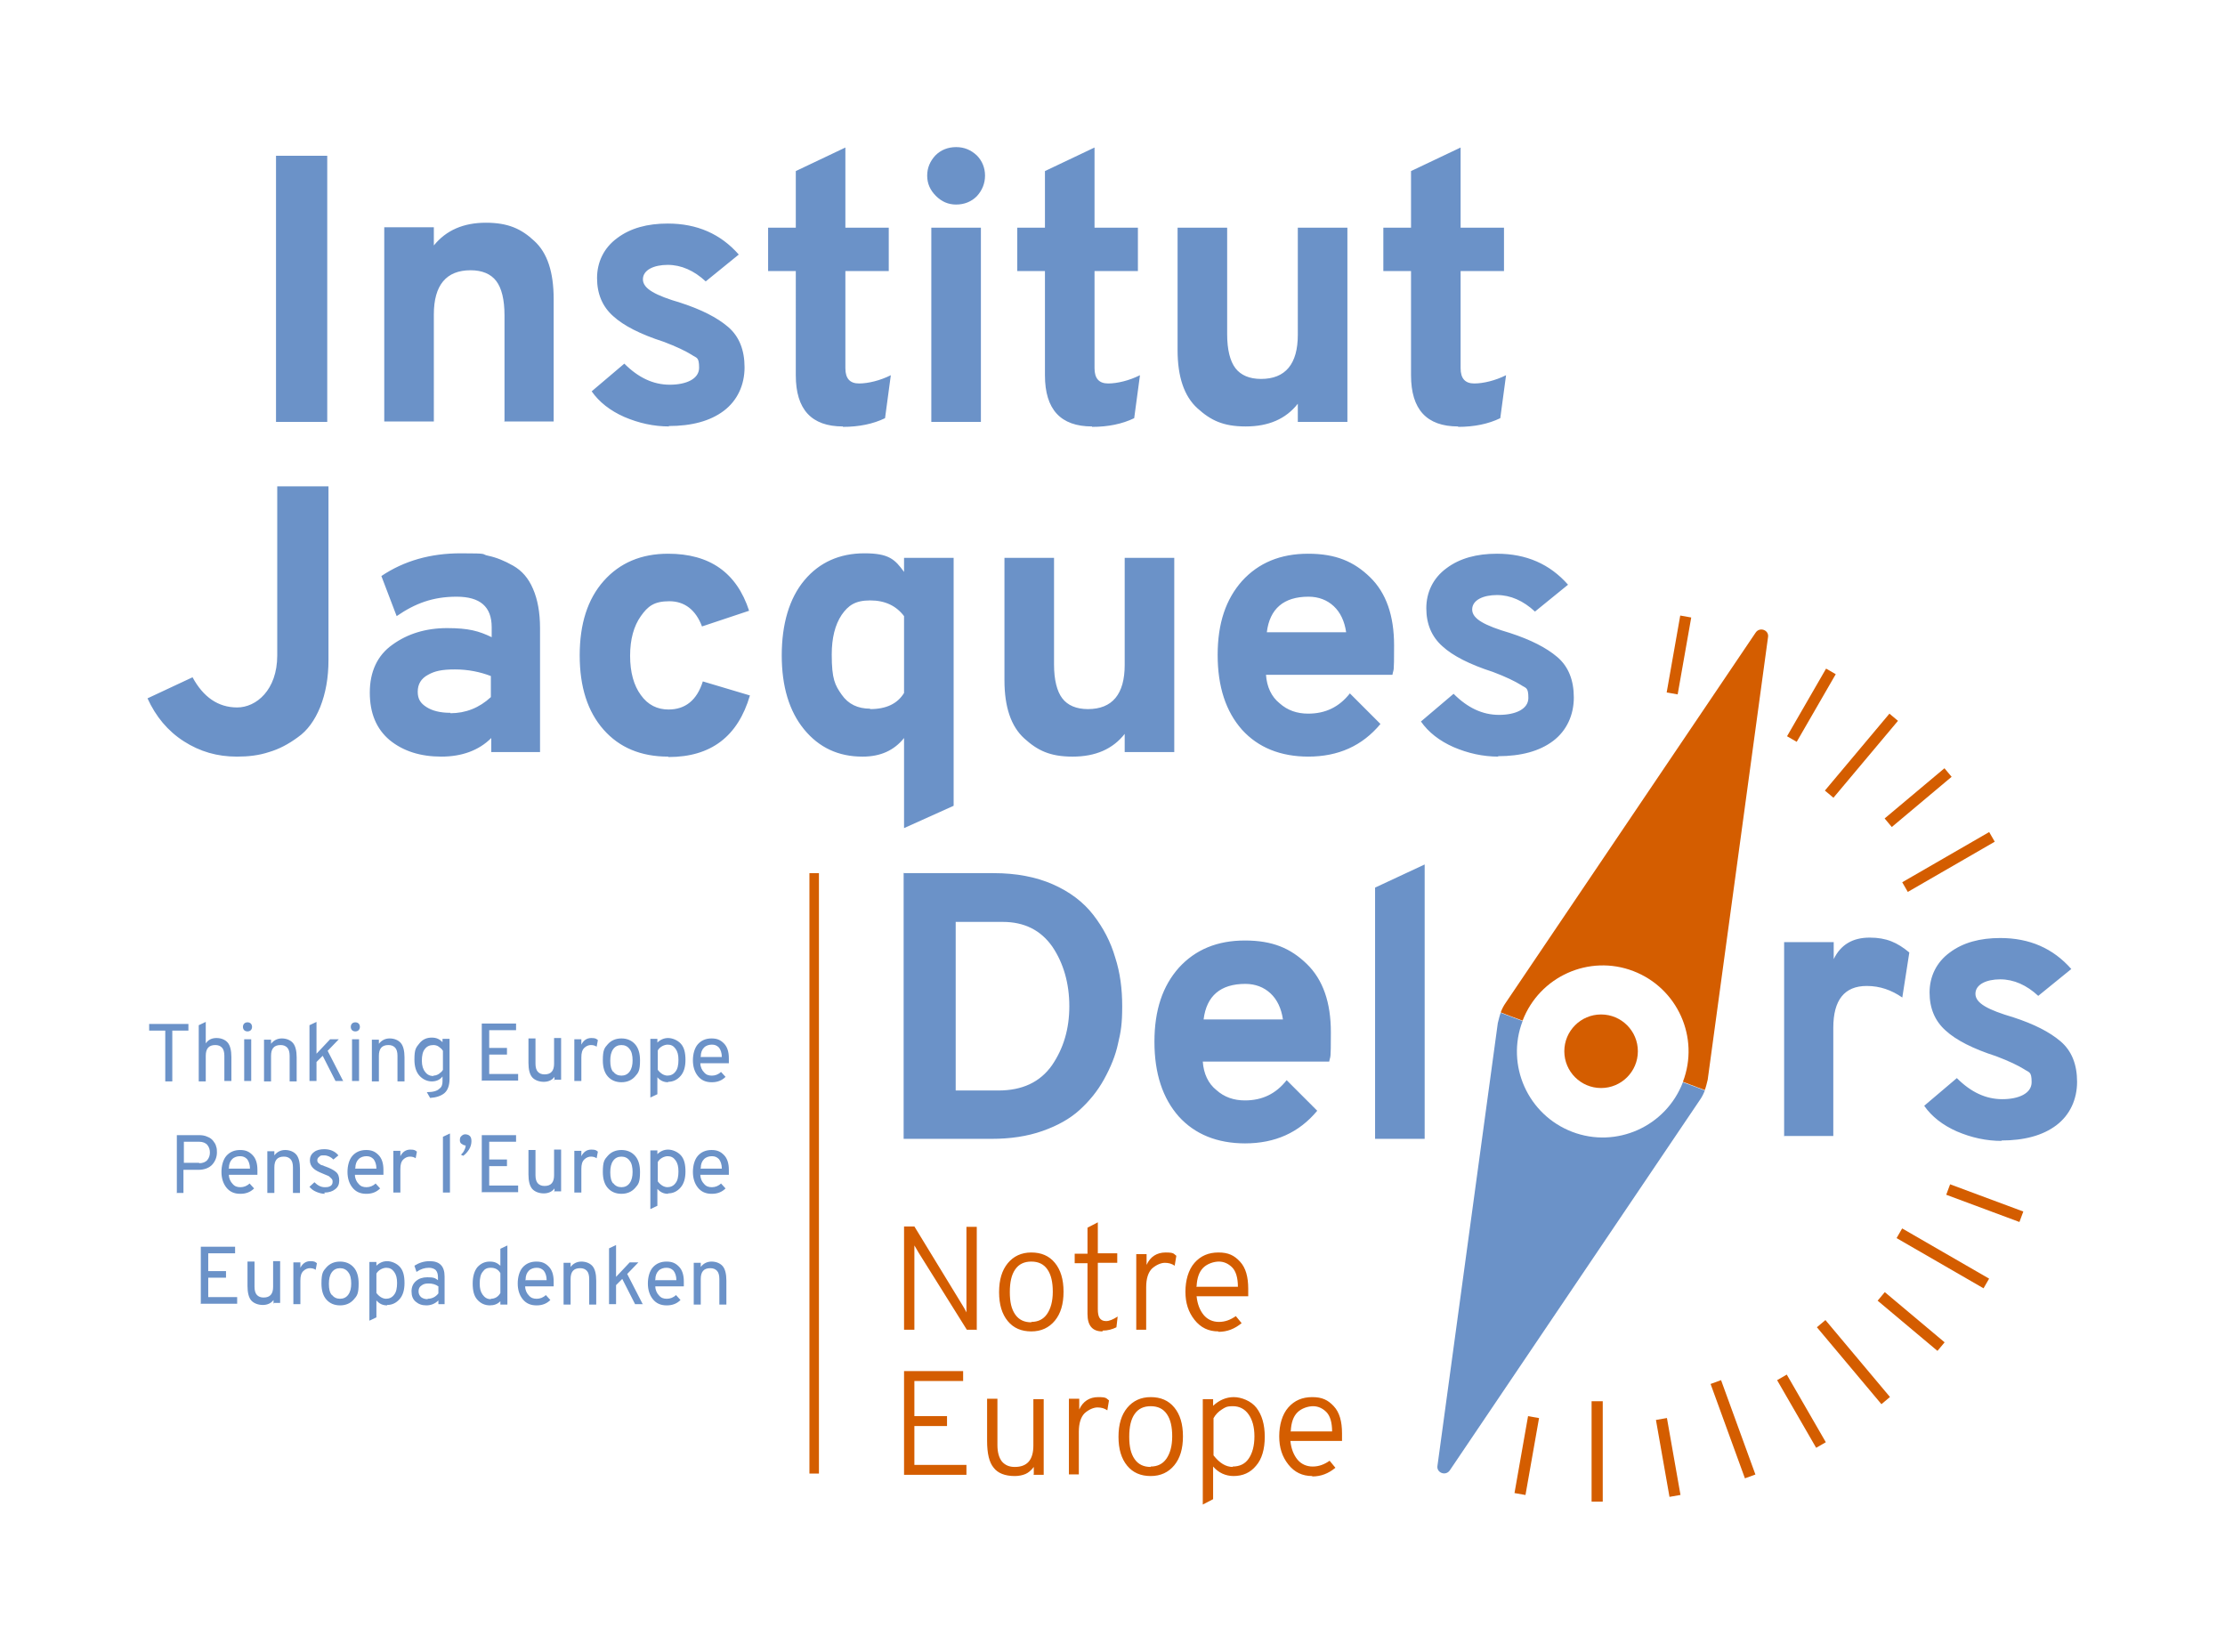 <svg xmlns="http://www.w3.org/2000/svg" viewBox="0 0 538.5 399.7"><defs><style>.cls-2,.cls-3{stroke-width:0}.cls-2{fill:#d45d00}.cls-3{fill:#6b92c8}</style></defs><path d="M195.9 211.3h2.3v145.3h-2.3z" class="cls-2"/><path d="M41.7 249.4v12.3H40v-12.3h-3.9v-1.6h9.5v1.6zM48.1 261.6v-13.5l1.7-.8v5.2c.6-.9 1.5-1.3 2.6-1.3s2.1.4 2.7 1.1.9 1.9.9 3.5v5.8h-1.7v-6.1c0-.9-.2-1.6-.6-2s-.9-.6-1.6-.6c-1.6 0-2.3.9-2.3 2.6v6.2h-1.7ZM60.7 249.3c-.2.2-.5.3-.8.3s-.6-.1-.8-.3-.3-.5-.3-.8.1-.6.3-.8.5-.3.8-.3.6.1.8.3.3.5.3.8-.1.6-.3.8m-1.6 12.3v-10.1h1.7v10.1zM70.1 261.6v-6.1c0-.9-.2-1.6-.6-2s-.9-.6-1.6-.6c-1.6 0-2.3.9-2.3 2.6v6.2h-1.7v-10.1h1.7v1c.6-.8 1.5-1.3 2.6-1.3s2.1.4 2.7 1.1.9 1.9.9 3.5v5.8h-1.7ZM83.1 261.6h-1.9l-3.1-6.1-1.5 1.5v4.6h-1.7v-13.5l1.7-.8v7.7l3.3-3.5H82l-2.7 2.8 3.8 7.4ZM86.8 249.3c-.2.2-.5.3-.8.3s-.6-.1-.8-.3-.3-.5-.3-.8.1-.6.3-.8.5-.3.8-.3.6.1.8.3.3.5.3.8-.1.6-.3.8m-1.6 12.3v-10.1h1.7v10.1zM96.2 261.6v-6.1c0-.9-.2-1.6-.6-2s-.9-.6-1.6-.6c-1.6 0-2.3.9-2.3 2.6v6.2H90v-10.1h1.7v1c.6-.8 1.5-1.3 2.6-1.3s2.1.4 2.7 1.1.9 1.9.9 3.5v5.8h-1.7ZM104.1 265.7l-.8-1.4c1.5 0 2.5-.3 3-.8.6-.4.8-1 .8-1.8v-1.2c-.6.8-1.5 1.2-2.6 1.2s-2.2-.5-3-1.4q-1.2-1.35-1.2-3.9c0-2.55.4-2.9 1.2-3.9s1.8-1.4 3-1.4 1.9.4 2.6 1.1v-.8h1.7v9.7c0 1.5-.4 2.7-1.2 3.4s-2 1.1-3.5 1.2m.8-5.4c.4 0 .8-.1 1.3-.4.4-.3.8-.6 1-1v-4.6c-.2-.4-.6-.7-1-1s-.9-.4-1.3-.4c-.9 0-1.6.3-2.1 1-.5.6-.7 1.6-.7 2.8s.3 2.1.8 2.7c.5.7 1.2 1 2 1ZM116.6 261.6v-13.9h8.3v1.6h-6.5v4.3h4.3v1.6h-4.3v4.7h7v1.6h-8.7ZM134.2 261.6v-1c-.6.8-1.5 1.2-2.6 1.2s-2.2-.4-2.8-1.1-.9-1.9-.9-3.5v-5.9h1.7v6.1c0 .9.2 1.6.6 2s.9.6 1.6.6c1.6 0 2.3-.9 2.3-2.6v-6.2h1.7v10.1h-1.7ZM139 261.6v-10.1h1.7v1.3c.5-1 1.3-1.6 2.4-1.6s1.2.2 1.6.5l-.3 1.6c-.4-.3-.9-.4-1.4-.4s-1.1.2-1.6.7-.7 1.2-.7 2.3v5.7zM153.7 260.5c-.8.9-1.9 1.4-3.3 1.4s-2.5-.5-3.3-1.4q-1.2-1.35-1.2-3.9c0-2.55.4-3 1.2-3.9s1.9-1.4 3.3-1.4 2.5.5 3.3 1.4q1.2 1.35 1.2 3.9c0 2.55-.4 3-1.2 3.9m-5.3-1.2c.5.7 1.2 1 2 1s1.5-.3 2-1 .7-1.6.7-2.7-.2-2.1-.7-2.7c-.5-.7-1.2-1-2-1s-1.5.3-2 1-.7 1.6-.7 2.8.2 2.1.7 2.7ZM161.7 261.9c-1.1 0-1.9-.4-2.6-1.2v4.1l-1.7.8v-14.2h1.7v.9c.7-.7 1.6-1.1 2.6-1.1s2.3.5 3.1 1.4 1.1 2.2 1.1 3.9-.4 3-1.2 3.9-1.8 1.4-3 1.4Zm-.2-1.6c.8 0 1.5-.3 2-1 .5-.6.7-1.6.7-2.8s-.2-2-.7-2.7-1.1-1-1.9-1-1.9.5-2.4 1.4v4.7c.7.9 1.5 1.4 2.4 1.4ZM172.2 261.9q-2.1 0-3.3-1.5c-.8-1-1.2-2.3-1.2-3.8s.4-3 1.2-3.9 1.9-1.4 3.3-1.4 2.2.4 3 1.2q1.2 1.2 1.2 3.6v1.2h-6.9c0 .9.4 1.7.9 2.2.5.6 1.1.8 1.9.8s1.6-.3 2.2-.9l1.1 1.2c-.9.9-2 1.3-3.3 1.3Zm-2.7-6.1h5.2c0-1-.3-1.8-.7-2.3-.5-.5-1-.7-1.7-.7s-1.4.2-1.9.7-.8 1.2-.8 2.2ZM42.8 288.6v-13.9h5.3c.8 0 1.5.1 2.1.4.6.2 1.1.6 1.4 1s.6.8.7 1.3c.2.5.2 1 .2 1.5 0 1.1-.4 2.1-1.1 2.9s-1.9 1.3-3.4 1.3h-3.6v5.6h-1.7Zm5.4-7.1c.9 0 1.6-.3 2-.8s.6-1.1.6-1.8-.2-1.3-.6-1.8-1.1-.8-2-.8h-3.7v5.1h3.7ZM58.1 288.9q-2.1 0-3.3-1.5c-.8-1-1.2-2.3-1.2-3.8s.4-3 1.2-3.9 1.9-1.4 3.3-1.4 2.2.4 3 1.2q1.2 1.2 1.2 3.6v1.2h-6.9c0 .9.4 1.7.9 2.2.5.6 1.1.8 1.9.8s1.6-.3 2.2-.9l1.1 1.2c-.9.9-2 1.3-3.3 1.3Zm-2.8-6.1h5.2c0-1-.3-1.8-.7-2.3-.5-.5-1-.7-1.7-.7s-1.4.2-1.9.7-.8 1.2-.8 2.2ZM70.9 288.6v-6.1c0-.9-.2-1.6-.6-2s-.9-.6-1.6-.6c-1.6 0-2.3.9-2.3 2.6v6.2h-1.7v-10.1h1.7v1c.6-.8 1.5-1.3 2.6-1.3s2.1.4 2.7 1.1.9 1.9.9 3.5v5.8h-1.7ZM78.6 288.9c-.7 0-1.4-.2-2.1-.5s-1.2-.7-1.6-1.2l1.2-1.1c.8.8 1.6 1.2 2.5 1.2s1-.1 1.4-.3c.3-.2.5-.5.5-1s-.1-.6-.4-.9-.5-.5-.8-.6-.7-.3-1.2-.5c-1-.4-1.8-.8-2.3-1.3s-.8-1.1-.8-1.9.3-1.5 1-2c.6-.5 1.5-.7 2.5-.7 1.4 0 2.6.5 3.4 1.5l-1.2 1c-.6-.6-1.4-1-2.2-1s-.9 0-1.2.3c-.3.2-.5.5-.5.8s0 .4.1.5c0 .2.3.3.5.5s.5.3.6.3c.2 0 .4.2.8.3 1.1.4 1.9.8 2.5 1.3s.8 1.2.8 2.1-.3 1.6-1 2.1c-.6.5-1.5.8-2.6.8ZM88.6 288.9q-2.1 0-3.3-1.5c-.8-1-1.2-2.3-1.2-3.8s.4-3 1.2-3.9 1.9-1.4 3.3-1.4 2.2.4 3 1.2q1.2 1.2 1.2 3.6v1.2h-6.9c0 .9.4 1.7.9 2.2.5.6 1.1.8 1.9.8s1.6-.3 2.2-.9l1.1 1.2c-.9.9-2 1.3-3.3 1.3Zm-2.7-6.1h5.2c0-1-.3-1.8-.7-2.3-.5-.5-1-.7-1.7-.7s-1.4.2-1.9.7-.8 1.2-.8 2.2ZM95.2 288.6v-10.1h1.7v1.3c.5-1 1.3-1.6 2.4-1.6s1.2.2 1.6.5l-.3 1.6c-.4-.3-.9-.4-1.4-.4s-1.1.2-1.6.7-.7 1.2-.7 2.3v5.7zM107.2 288.6v-13.5l1.7-.8v14.3zM111.6 279.4c.2-.2.5-.5.7-.9s.4-.8.4-1.3c-.4 0-.7-.2-1-.4s-.4-.5-.4-.9.1-.8.4-1c.3-.3.6-.4.9-.4s.8.1 1.1.4.4.7.4 1.3-.2 1.4-.6 2-.8 1.1-1.4 1.5l-.6-.3ZM116.6 288.6v-13.9h8.3v1.6h-6.5v4.3h4.3v1.6h-4.3v4.7h7v1.6h-8.7ZM134.2 288.6v-1c-.6.8-1.5 1.2-2.6 1.2s-2.2-.4-2.8-1.1-.9-1.9-.9-3.5v-5.9h1.7v6.1c0 .9.2 1.6.6 2s.9.6 1.6.6c1.6 0 2.3-.9 2.3-2.6v-6.2h1.7v10.1h-1.7ZM139 288.6v-10.1h1.7v1.3c.5-1 1.3-1.6 2.4-1.6s1.2.2 1.6.5l-.3 1.6c-.4-.3-.9-.4-1.4-.4s-1.1.2-1.6.7-.7 1.2-.7 2.3v5.7zM153.7 287.5c-.8.9-1.9 1.4-3.3 1.4s-2.5-.5-3.3-1.4q-1.2-1.35-1.2-3.9c0-2.55.4-3 1.2-3.9s1.9-1.4 3.3-1.4 2.5.5 3.3 1.4q1.2 1.35 1.2 3.9c0 2.55-.4 3-1.2 3.9m-5.3-1.2c.5.7 1.2 1 2 1s1.5-.3 2-1 .7-1.6.7-2.7-.2-2.1-.7-2.7c-.5-.7-1.2-1-2-1s-1.5.3-2 1-.7 1.6-.7 2.8.2 2.1.7 2.7ZM161.7 288.9c-1.1 0-1.9-.4-2.6-1.2v4.1l-1.7.8v-14.2h1.7v.9c.7-.7 1.6-1.1 2.6-1.1s2.3.5 3.1 1.4 1.1 2.2 1.1 3.9-.4 3-1.2 3.9-1.8 1.4-3 1.4Zm-.2-1.6c.8 0 1.5-.3 2-1 .5-.6.7-1.6.7-2.8s-.2-2-.7-2.7-1.1-1-1.9-1-1.9.5-2.4 1.4v4.7c.7.9 1.5 1.4 2.4 1.4ZM172.2 288.9q-2.1 0-3.3-1.5c-.8-1-1.2-2.3-1.2-3.8s.4-3 1.2-3.9 1.9-1.4 3.3-1.4 2.2.4 3 1.2q1.2 1.2 1.2 3.6v1.2h-6.9c0 .9.4 1.7.9 2.2.5.6 1.1.8 1.9.8s1.6-.3 2.2-.9l1.1 1.2c-.9.9-2 1.3-3.3 1.3Zm-2.7-6.1h5.2c0-1-.3-1.8-.7-2.3-.5-.5-1-.7-1.7-.7s-1.4.2-1.9.7-.8 1.2-.8 2.2ZM48.6 315.6v-13.9h8.3v1.6h-6.5v4.3h4.3v1.6h-4.3v4.7h7v1.6h-8.7ZM66.2 315.6v-1c-.6.8-1.5 1.2-2.6 1.2s-2.2-.4-2.8-1.1-.9-1.9-.9-3.5v-5.9h1.7v6.1c0 .9.2 1.6.6 2s.9.6 1.6.6c1.6 0 2.3-.9 2.3-2.6v-6.2h1.7v10.1h-1.7ZM71 315.6v-10.1h1.7v1.3c.5-1 1.3-1.6 2.4-1.6s1.2.2 1.6.5l-.3 1.6c-.4-.3-.9-.4-1.4-.4s-1.1.2-1.6.7-.7 1.2-.7 2.3v5.7zM85.6 314.5c-.8.9-1.9 1.4-3.3 1.4s-2.5-.5-3.3-1.4q-1.2-1.35-1.2-3.9c0-2.55.4-3 1.2-3.9s1.9-1.4 3.3-1.4 2.5.5 3.3 1.4q1.2 1.35 1.2 3.9c0 2.55-.4 3-1.2 3.9m-5.3-1.2c.5.7 1.2 1 2 1s1.5-.3 2-1 .7-1.6.7-2.7-.2-2.1-.7-2.7c-.5-.7-1.2-1-2-1s-1.5.3-2 1-.7 1.6-.7 2.8.2 2.1.7 2.7ZM93.7 315.9c-1.1 0-1.9-.4-2.6-1.2v4.1l-1.7.8v-14.2h1.7v.9c.7-.7 1.6-1.1 2.6-1.1s2.3.5 3.1 1.4 1.1 2.2 1.1 3.9-.4 3-1.2 3.9-1.8 1.4-3 1.4Zm-.3-1.6c.8 0 1.5-.3 2-1 .5-.6.7-1.6.7-2.8s-.2-2-.7-2.7-1.1-1-1.9-1-1.9.5-2.4 1.4v4.7c.7.9 1.5 1.4 2.4 1.4ZM106.1 315.6v-.9c-.8.8-1.8 1.2-2.9 1.2s-1.9-.3-2.6-.9-1-1.4-1-2.5.4-1.9 1.1-2.5q1.05-.9 2.7-.9c1.65 0 1.9.2 2.6.7v-.7q0-1.2-.6-1.8c-.4-.3-.9-.5-1.6-.5-1 0-2 .3-3 1l-.5-1.5c1.1-.7 2.3-1.1 3.7-1.1 2.4 0 3.6 1.2 3.6 3.7v6.7H106Zm-2.6-1.3c1 0 1.9-.4 2.6-1.3v-1.7c-.7-.5-1.5-.7-2.4-.7s-1.3.2-1.7.5c-.5.3-.7.8-.7 1.4s.2 1 .6 1.4c.4.3.9.5 1.6.5ZM118.6 315.9c-1.3 0-2.3-.5-3.1-1.4s-1.1-2.2-1.1-3.9.4-3 1.1-3.9c.8-.9 1.8-1.4 3-1.4s1.8.3 2.6 1v-4.1l1.7-.8v14.3h-1.7v-.8c-.7.7-1.5 1-2.6 1Zm.2-1.6c1 0 1.8-.5 2.3-1.4v-4.8c-.5-.9-1.3-1.3-2.3-1.3s-1.5.3-2 1c-.5.6-.7 1.6-.7 2.8s.2 2 .7 2.7 1.1 1.1 2 1.1ZM129.8 315.9q-2.1 0-3.3-1.5c-.8-1-1.2-2.3-1.2-3.8s.4-3 1.2-3.9 1.9-1.4 3.3-1.4 2.2.4 3 1.2q1.2 1.2 1.2 3.6v1.2h-6.9c0 .9.4 1.7.9 2.2.5.6 1.1.8 1.9.8s1.6-.3 2.2-.9l1.1 1.2c-.9.9-2 1.3-3.3 1.3Zm-2.7-6.1h5.2c0-1-.3-1.8-.7-2.3-.5-.5-1-.7-1.7-.7s-1.4.2-1.9.7-.8 1.2-.8 2.2ZM142.6 315.6v-6.1c0-.9-.2-1.6-.6-2s-.9-.6-1.6-.6c-1.6 0-2.3.9-2.3 2.6v6.2h-1.7v-10.1h1.7v1c.6-.8 1.5-1.3 2.6-1.3s2.1.4 2.7 1.1.9 1.9.9 3.5v5.8h-1.7ZM155.6 315.6h-1.9l-3.1-6.1-1.5 1.5v4.6h-1.7v-13.5l1.7-.8v7.7l3.3-3.5h2.1l-2.7 2.8 3.8 7.4ZM161.3 315.9q-2.1 0-3.3-1.5c-.8-1-1.2-2.3-1.2-3.8s.4-3 1.2-3.9 1.9-1.4 3.3-1.4 2.2.4 3 1.2q1.2 1.2 1.2 3.6v1.2h-6.9c0 .9.4 1.7.9 2.2.5.6 1.1.8 1.9.8s1.6-.3 2.2-.9l1.1 1.2c-.9.9-2 1.3-3.3 1.3Zm-2.8-6.1h5.2c0-1-.3-1.8-.7-2.3-.5-.5-1-.7-1.7-.7s-1.4.2-1.9.7-.8 1.2-.8 2.2ZM174.1 315.6v-6.1c0-.9-.2-1.6-.6-2s-.9-.6-1.6-.6c-1.6 0-2.3.9-2.3 2.6v6.2h-1.7v-10.1h1.7v1c.6-.8 1.5-1.3 2.6-1.3s2.1.4 2.7 1.1.9 1.9.9 3.5v5.8h-1.7Z" class="cls-3"/><path d="M236.5 321.8H234l-11.7-18.7c-.6-1-.9-1.6-1-1.7v20.4h-2.5v-25h2.5l11.6 19c.4.6.7 1.2 1 1.8v-20.7h2.5v25ZM249.6 322.2c-2.4 0-4.3-.8-5.7-2.5s-2.1-4-2.1-7 .7-5.3 2.1-7 3.3-2.6 5.7-2.6 4.3.8 5.7 2.5 2.1 4 2.1 7-.7 5.3-2.1 7-3.3 2.6-5.7 2.6m0-2.3c1.6 0 2.9-.6 3.8-1.9s1.4-3.1 1.4-5.4-.4-4.1-1.3-5.4-2.2-1.9-3.9-1.9-3 .6-3.9 1.9-1.3 3.1-1.3 5.5.4 4.1 1.3 5.4 2.2 1.9 3.9 1.9ZM266.8 322.2q-3.6 0-3.6-4.2v-12.3h-3.1v-2.3h3.1v-6.3l2.5-1.3v7.5h4.7v2.3h-4.7v11.2c0 .9.1 1.6.4 2.1s.8.8 1.6.8 1.7-.4 2.8-1.1l-.3 2.6c-1 .5-2.1.8-3.3.8ZM275 321.8v-18.3h2.5v2.6c.9-2 2.5-3 4.6-3s1.9.3 2.6.8l-.4 2.4c-.7-.5-1.5-.7-2.4-.7s-2.1.5-3.1 1.4c-.9.9-1.4 2.4-1.4 4.5v10.3h-2.5ZM294.9 322.2c-2.4 0-4.3-.9-5.8-2.8s-2.2-4.1-2.2-6.8.7-5.3 2.2-7 3.4-2.5 5.8-2.5 3.8.7 5.2 2.2 2 3.7 2 6.6v1.8h-12.5c.2 1.9.8 3.4 1.7 4.5s2.2 1.7 3.7 1.7 2.8-.5 4.1-1.4l1.4 1.7c-1.7 1.4-3.5 2.1-5.6 2.1Zm-5.4-10.8h10.1c0-2.2-.5-3.8-1.4-4.7s-2-1.4-3.2-1.4-2.8.5-3.8 1.5-1.5 2.5-1.6 4.5ZM218.8 356.8v-25h14.3v2.4h-11.8v8.5h7.9v2.4h-7.9v9.4h12.6v2.4h-15.1ZM250.2 356.8V355c-.6.8-1.3 1.4-2 1.7s-1.6.5-2.6.5c-2.4 0-4.1-.7-5.1-2-1.1-1.3-1.6-3.5-1.6-6.5v-10.2h2.5v11.2c0 1.8.4 3.1 1.1 4 .8.9 1.8 1.3 3.1 1.3 3 0 4.5-1.7 4.5-5.2v-11.2h2.5v18.3h-2.5ZM258.7 356.8v-18.3h2.5v2.6c.9-2 2.5-3 4.6-3s1.9.3 2.6.8l-.4 2.4c-.7-.5-1.5-.7-2.4-.7s-2.1.5-3.1 1.4c-.9.9-1.4 2.4-1.4 4.5v10.3h-2.5ZM278.5 357.2c-2.4 0-4.3-.8-5.7-2.5s-2.1-4-2.1-7 .7-5.3 2.1-7 3.3-2.6 5.7-2.6 4.3.8 5.7 2.5 2.1 4 2.1 7-.7 5.3-2.1 7-3.3 2.6-5.7 2.6m0-2.3c1.6 0 2.9-.6 3.8-1.9s1.4-3.1 1.4-5.4-.4-4.1-1.3-5.4-2.2-1.9-3.9-1.9-3 .6-3.9 1.9-1.3 3.1-1.3 5.5.4 4.1 1.3 5.4 2.2 1.9 3.9 1.9ZM298.6 357.2c-2 0-3.7-.8-5-2.3v7.9l-2.5 1.3v-25.5h2.5v1.6c1.5-1.4 3.2-2.1 5-2.1s4.2.9 5.5 2.6 2 4 2 7-.7 5.4-2.1 7c-1.4 1.7-3.2 2.5-5.5 2.5Zm-.3-2.3c1.7 0 3-.6 3.9-1.9s1.4-3.1 1.4-5.4-.5-4-1.4-5.3-2.2-2-3.8-2-1.9.3-2.7.8-1.5 1.2-2 2.1v9c1.5 1.9 3 2.8 4.7 2.8ZM317.6 357.2c-2.4 0-4.3-.9-5.8-2.8s-2.2-4.1-2.2-6.8.7-5.3 2.2-7 3.4-2.5 5.8-2.5 3.8.7 5.2 2.2 2 3.7 2 6.6v1.8h-12.5c.2 1.9.8 3.4 1.7 4.5s2.2 1.7 3.7 1.7 2.8-.5 4.1-1.4l1.4 1.7c-1.7 1.4-3.5 2.1-5.6 2.1Zm-5.3-10.8h10.1c0-2.2-.5-3.8-1.4-4.7s-2-1.4-3.2-1.4-2.8.5-3.8 1.5-1.5 2.5-1.6 4.5Z" class="cls-2"/><path d="M57.3 183.1c-4.7 0-8.9-1.2-12.8-3.7s-6.8-6-8.8-10.4l10.9-5.1c2.6 4.8 6.2 7.3 10.8 7.3s9.7-4.2 9.7-12.6v-40.9h12.4v42c0 4.4-.7 8.1-2 11.4-1.3 3.2-3.1 5.7-5.4 7.3-2.3 1.7-4.6 2.9-7 3.6-2.4.8-5 1.1-7.7 1.1ZM118.9 182v-3.4c-3 3-7.1 4.5-12.1 4.5s-9.2-1.3-12.5-4c-3.2-2.7-4.8-6.5-4.8-11.5s1.8-9 5.5-11.6c3.6-2.6 8-4 13.2-4s7.7.7 10.8 2.2v-2.4c0-5-2.8-7.4-8.5-7.4s-10 1.6-14.5 4.7l-3.7-9.7c5.5-3.7 11.9-5.5 19.2-5.5s4.7.2 6.7.6q2.85.6 6 2.4c2.1 1.2 3.7 3 4.8 5.6 1.1 2.5 1.7 5.7 1.7 9.5v30zm-9.9-9.4c3.7 0 7-1.3 9.8-3.9v-5.1c-2.6-1-5.5-1.6-8.7-1.6s-4.9.4-6.5 1.3c-1.7.9-2.5 2.3-2.5 4.1s.7 2.8 2.1 3.7 3.3 1.4 5.8 1.4ZM161.7 183.1c-6.6 0-11.8-2.2-15.6-6.5-3.9-4.4-5.8-10.4-5.8-18s1.9-13.6 5.8-18q5.85-6.6 15.6-6.6c10.1 0 16.6 4.6 19.6 13.8l-11.4 3.8c-1.5-4-4.2-6.1-7.9-6.1s-5.2 1.2-6.9 3.6-2.6 5.6-2.6 9.6.9 7.2 2.6 9.5c1.7 2.4 4 3.5 6.7 3.5 4.1 0 6.9-2.3 8.3-6.8l11.4 3.4c-2.9 9.9-9.4 14.9-19.7 14.9ZM208.7 183.1q-8.7 0-14.1-6.6c-3.6-4.4-5.4-10.4-5.4-17.9s1.8-13.8 5.5-18.2c3.6-4.3 8.5-6.5 14.5-6.5s7.4 1.5 9.6 4.5V135h12v60l-12 5.4v-21.8c-2.4 3-5.7 4.5-10 4.5Zm1.9-11.5c3.9 0 6.6-1.3 8.2-3.9v-18.6c-1.9-2.5-4.6-3.8-8.2-3.8s-5.3 1.2-6.9 3.5q-2.4 3.6-2.4 9.6c0 6 .8 7.4 2.4 9.7s3.9 3.4 6.9 3.4ZM272.2 182v-4.4c-2.9 3.7-7.1 5.5-12.6 5.5s-8.5-1.5-11.7-4.4q-4.8-4.35-4.8-14.1V135h12v25.8c0 3.7.7 6.5 2 8.2s3.4 2.6 6.2 2.6c5.9 0 8.9-3.6 8.9-10.7V135h12v47zM316.7 183.1c-6.8 0-12.2-2.2-16.1-6.5-3.9-4.4-5.9-10.4-5.9-18.1s2-13.5 5.9-17.9c4-4.4 9.3-6.6 16-6.6s11.1 1.9 15 5.7 5.8 9.3 5.8 16.5-.1 5.4-.4 7.1h-30.6c.2 2.9 1.3 5.3 3.3 6.9 1.9 1.7 4.2 2.5 6.9 2.5 4.2 0 7.5-1.6 10.1-4.9l7.4 7.4c-4.4 5.3-10.2 7.9-17.5 7.9ZM306.6 153h19.2q-.6-4.05-3-6.3c-1.6-1.5-3.7-2.3-6.1-2.3-6 0-9.4 2.9-10.1 8.6M362.7 183.1c-3.8 0-7.4-.8-10.9-2.3-3.4-1.5-6.1-3.6-7.9-6.2l7.9-6.7c3.4 3.4 7 5.1 11 5.1s7.1-1.4 7.1-4.1-.6-2.3-1.9-3.2c-1.3-.8-3.5-1.9-6.7-3.1-5.6-1.8-9.7-3.9-12.2-6.2-2.6-2.3-3.9-5.4-3.9-9.2s1.6-7.3 4.9-9.7c3.2-2.4 7.3-3.5 12.2-3.5 7.1 0 12.8 2.5 17.2 7.5l-8 6.5c-2.8-2.6-5.9-4-9.2-4s-6 1.2-6 3.5 3.1 3.9 9.2 5.7c4.9 1.6 8.7 3.5 11.4 5.8s4 5.6 4 9.8-1.7 8-5 10.5-7.8 3.7-13.4 3.7ZM66.8 102.1V37.7h12.4v64.4zM122.1 102.1V76.3c0-3.8-.7-6.6-2-8.3s-3.4-2.6-6.2-2.6c-5.9 0-8.9 3.6-8.9 10.7V102H93V55h12v4.4c3-3.7 7.2-5.5 12.6-5.5s8.6 1.5 11.7 4.4c3.2 2.9 4.7 7.6 4.7 14.1V102h-12ZM162 103.2c-3.8 0-7.4-.8-10.9-2.3-3.4-1.5-6.1-3.6-7.9-6.2l7.9-6.7c3.4 3.4 7 5.1 11 5.1s7.1-1.4 7.1-4.1-.6-2.3-1.9-3.2c-1.3-.8-3.5-1.9-6.7-3.1-5.6-1.8-9.7-3.9-12.2-6.2-2.6-2.3-3.9-5.4-3.9-9.2s1.6-7.3 4.9-9.7c3.2-2.4 7.3-3.5 12.2-3.5 7.1 0 12.8 2.5 17.2 7.5l-8 6.5c-2.8-2.6-5.9-4-9.2-4s-6 1.2-6 3.5 3.1 3.9 9.2 5.7c4.9 1.6 8.7 3.5 11.4 5.8s4 5.6 4 9.8-1.7 8-5 10.5-7.8 3.7-13.4 3.7ZM204 103.2c-7.6 0-11.4-4.1-11.4-12.4V65.6h-6.7V55.1h6.7V41.4l12-5.7v19.4h10.5v10.5h-10.5v23.5c0 2.5 1.1 3.7 3.3 3.7s5.1-.7 7.7-2l-1.4 10.4q-4.35 2.1-10.2 2.1ZM231.4 49.5c-1.9 0-3.5-.7-4.9-2.1s-2.1-3-2.1-4.9.7-3.5 2-4.9c1.3-1.3 3-2 5-2s3.6.7 5 2c1.3 1.3 2 3 2 4.9s-.7 3.6-2 5c-1.3 1.3-3 2-5 2m-6 52.6v-47h12v47zM264.3 103.2c-7.6 0-11.4-4.1-11.4-12.4V65.6h-6.7V55.1h6.7V41.4l12-5.7v19.4h10.5v10.5h-10.5v23.5c0 2.5 1.1 3.7 3.3 3.7s5.1-.7 7.7-2l-1.4 10.4q-4.35 2.1-10.2 2.1ZM314.1 102.1v-4.4c-2.9 3.7-7.1 5.5-12.6 5.5s-8.5-1.5-11.7-4.4q-4.8-4.35-4.8-14.1V55.1h12v25.8c0 3.7.7 6.5 2 8.2s3.4 2.6 6.2 2.6c5.9 0 8.9-3.6 8.9-10.7V55.1h12v47zM352.9 103.2c-7.6 0-11.4-4.1-11.4-12.4V65.6h-6.7V55.1h6.7V41.4l12-5.7v19.4H364v10.5h-10.5v23.5c0 2.5 1.1 3.7 3.3 3.7s5.1-.7 7.7-2l-1.4 10.4q-4.35 2.1-10.2 2.1ZM218.8 211.3h21.7c5.4 0 10.2.9 14.3 2.7s7.4 4.3 9.8 7.4 4.2 6.5 5.3 10.3c1.2 3.7 1.7 7.6 1.7 11.8s-.3 6.1-1 9c-.6 2.9-1.8 5.8-3.4 8.7s-3.6 5.3-5.9 7.4q-3.45 3.15-9 5.1c-3.7 1.3-7.8 1.9-12.3 1.9h-21.3v-64.4Zm22.8 52.6c5.8 0 10.1-2 13-6.1 2.8-4.1 4.2-8.8 4.2-14.3s-1.4-10.4-4.1-14.4q-4.2-6-12-6h-11.4v40.8h10.4ZM301.4 276.7c-6.8 0-12.2-2.2-16.1-6.5-3.9-4.4-5.9-10.4-5.9-18.1s2-13.5 5.9-17.9c4-4.4 9.3-6.6 16-6.6s11.1 1.9 15 5.7 5.8 9.3 5.8 16.5-.1 5.4-.4 7.1h-30.6c.2 2.9 1.3 5.3 3.3 6.9 1.9 1.7 4.2 2.5 6.9 2.5 4.2 0 7.5-1.6 10.1-4.9l7.4 7.4c-4.4 5.3-10.2 7.9-17.5 7.9Zm-10.1-30h19.2q-.6-4.05-3-6.3c-1.6-1.5-3.7-2.3-6.1-2.3-6 0-9.4 2.9-10.1 8.6M332.8 275.6v-60.8l12-5.6v66.4zM431.8 275v-47h12v4.1c1.7-3.5 4.6-5.2 8.7-5.2s6.7 1.2 9.6 3.6l-1.7 10.9c-2.6-1.8-5.4-2.8-8.6-2.8-5.4 0-8.1 3.4-8.1 10.1v26.2h-12ZM484.5 276.1c-3.8 0-7.4-.8-10.9-2.3-3.4-1.5-6.1-3.6-7.9-6.2l7.9-6.7c3.4 3.4 7 5.1 11 5.1s7.1-1.4 7.1-4.1-.6-2.3-1.9-3.2c-1.3-.8-3.5-1.9-6.7-3.1-5.6-1.8-9.7-3.9-12.2-6.2-2.6-2.3-3.9-5.4-3.9-9.2s1.6-7.3 4.9-9.7c3.2-2.4 7.3-3.5 12.2-3.5 7.1 0 12.8 2.5 17.2 7.5l-8 6.5c-2.8-2.6-5.9-4-9.2-4s-6 1.2-6 3.5 3.1 3.9 9.2 5.7c4.9 1.6 8.7 3.5 11.4 5.8s4 5.6 4 9.8-1.7 8-5 10.5-7.8 3.7-13.4 3.7Z" class="cls-3"/><path d="m424.9 153.1-60.5 89.6c-.5.7-.9 1.5-1.2 2.3 0 0 2 .8 5.3 2 4.1-10.7 16.1-16.1 26.8-12s16.1 16.1 12 26.8c3.2 1.2 5.3 2 5.3 2 .3-.8.5-1.7.7-2.5l14.6-107.1c.3-1.7-2-2.6-3-1.1" class="cls-2"/><path d="M407.3 261.9c-4.1 10.7-16.1 16.1-26.8 12s-16.1-16.1-12-26.8c-3.2-1.2-5.3-2-5.3-2-.3.8-.5 1.7-.7 2.5l-14.6 107.1c-.3 1.7 2 2.6 3 1.1l60.5-89.6c.5-.7.9-1.5 1.2-2.3 0 0-2-.8-5.3-2" class="cls-3"/><circle cx="387.5" cy="254.4" r="8.9" class="cls-2"/><path d="m369.201 361.786-2.658-.468 3.281-18.613 2.66.469zM406.716 361.773l-2.66.468-3.281-18.612 2.659-.47zM441.889 349.016l-2.339 1.35-9.45-16.368 2.339-1.35zM470.643 324.843l-1.736 2.068-14.478-12.149 1.736-2.068zM489.687 293.189l-.94 2.53-17.715-6.588.94-2.53zM470.6 185.918l1.736 2.068-14.478 12.149-1.736-2.069zM441.953 161.803l2.338 1.35-9.45 16.368-2.338-1.35zM406.656 148.962l2.66.47-3.283 18.612-2.659-.469zM387.9 363.4h-2.7v-24.3h2.7zM424.848 356.83l-2.537.923L414 334.918l2.537-.923zM457.416 338.071l-2.068 1.736-15.62-18.615 2.069-1.736zM481.41 309.43l-1.35 2.338-21.044-12.15 1.35-2.339zM481.426 201.355l1.35 2.338-21.044 12.15-1.35-2.338zM457.283 172.704l2.069 1.736-15.62 18.614-2.068-1.735z" class="cls-2"/><path d="M0 0h538.5v399.7H0z" style="fill:none;stroke-width:0"/></svg>